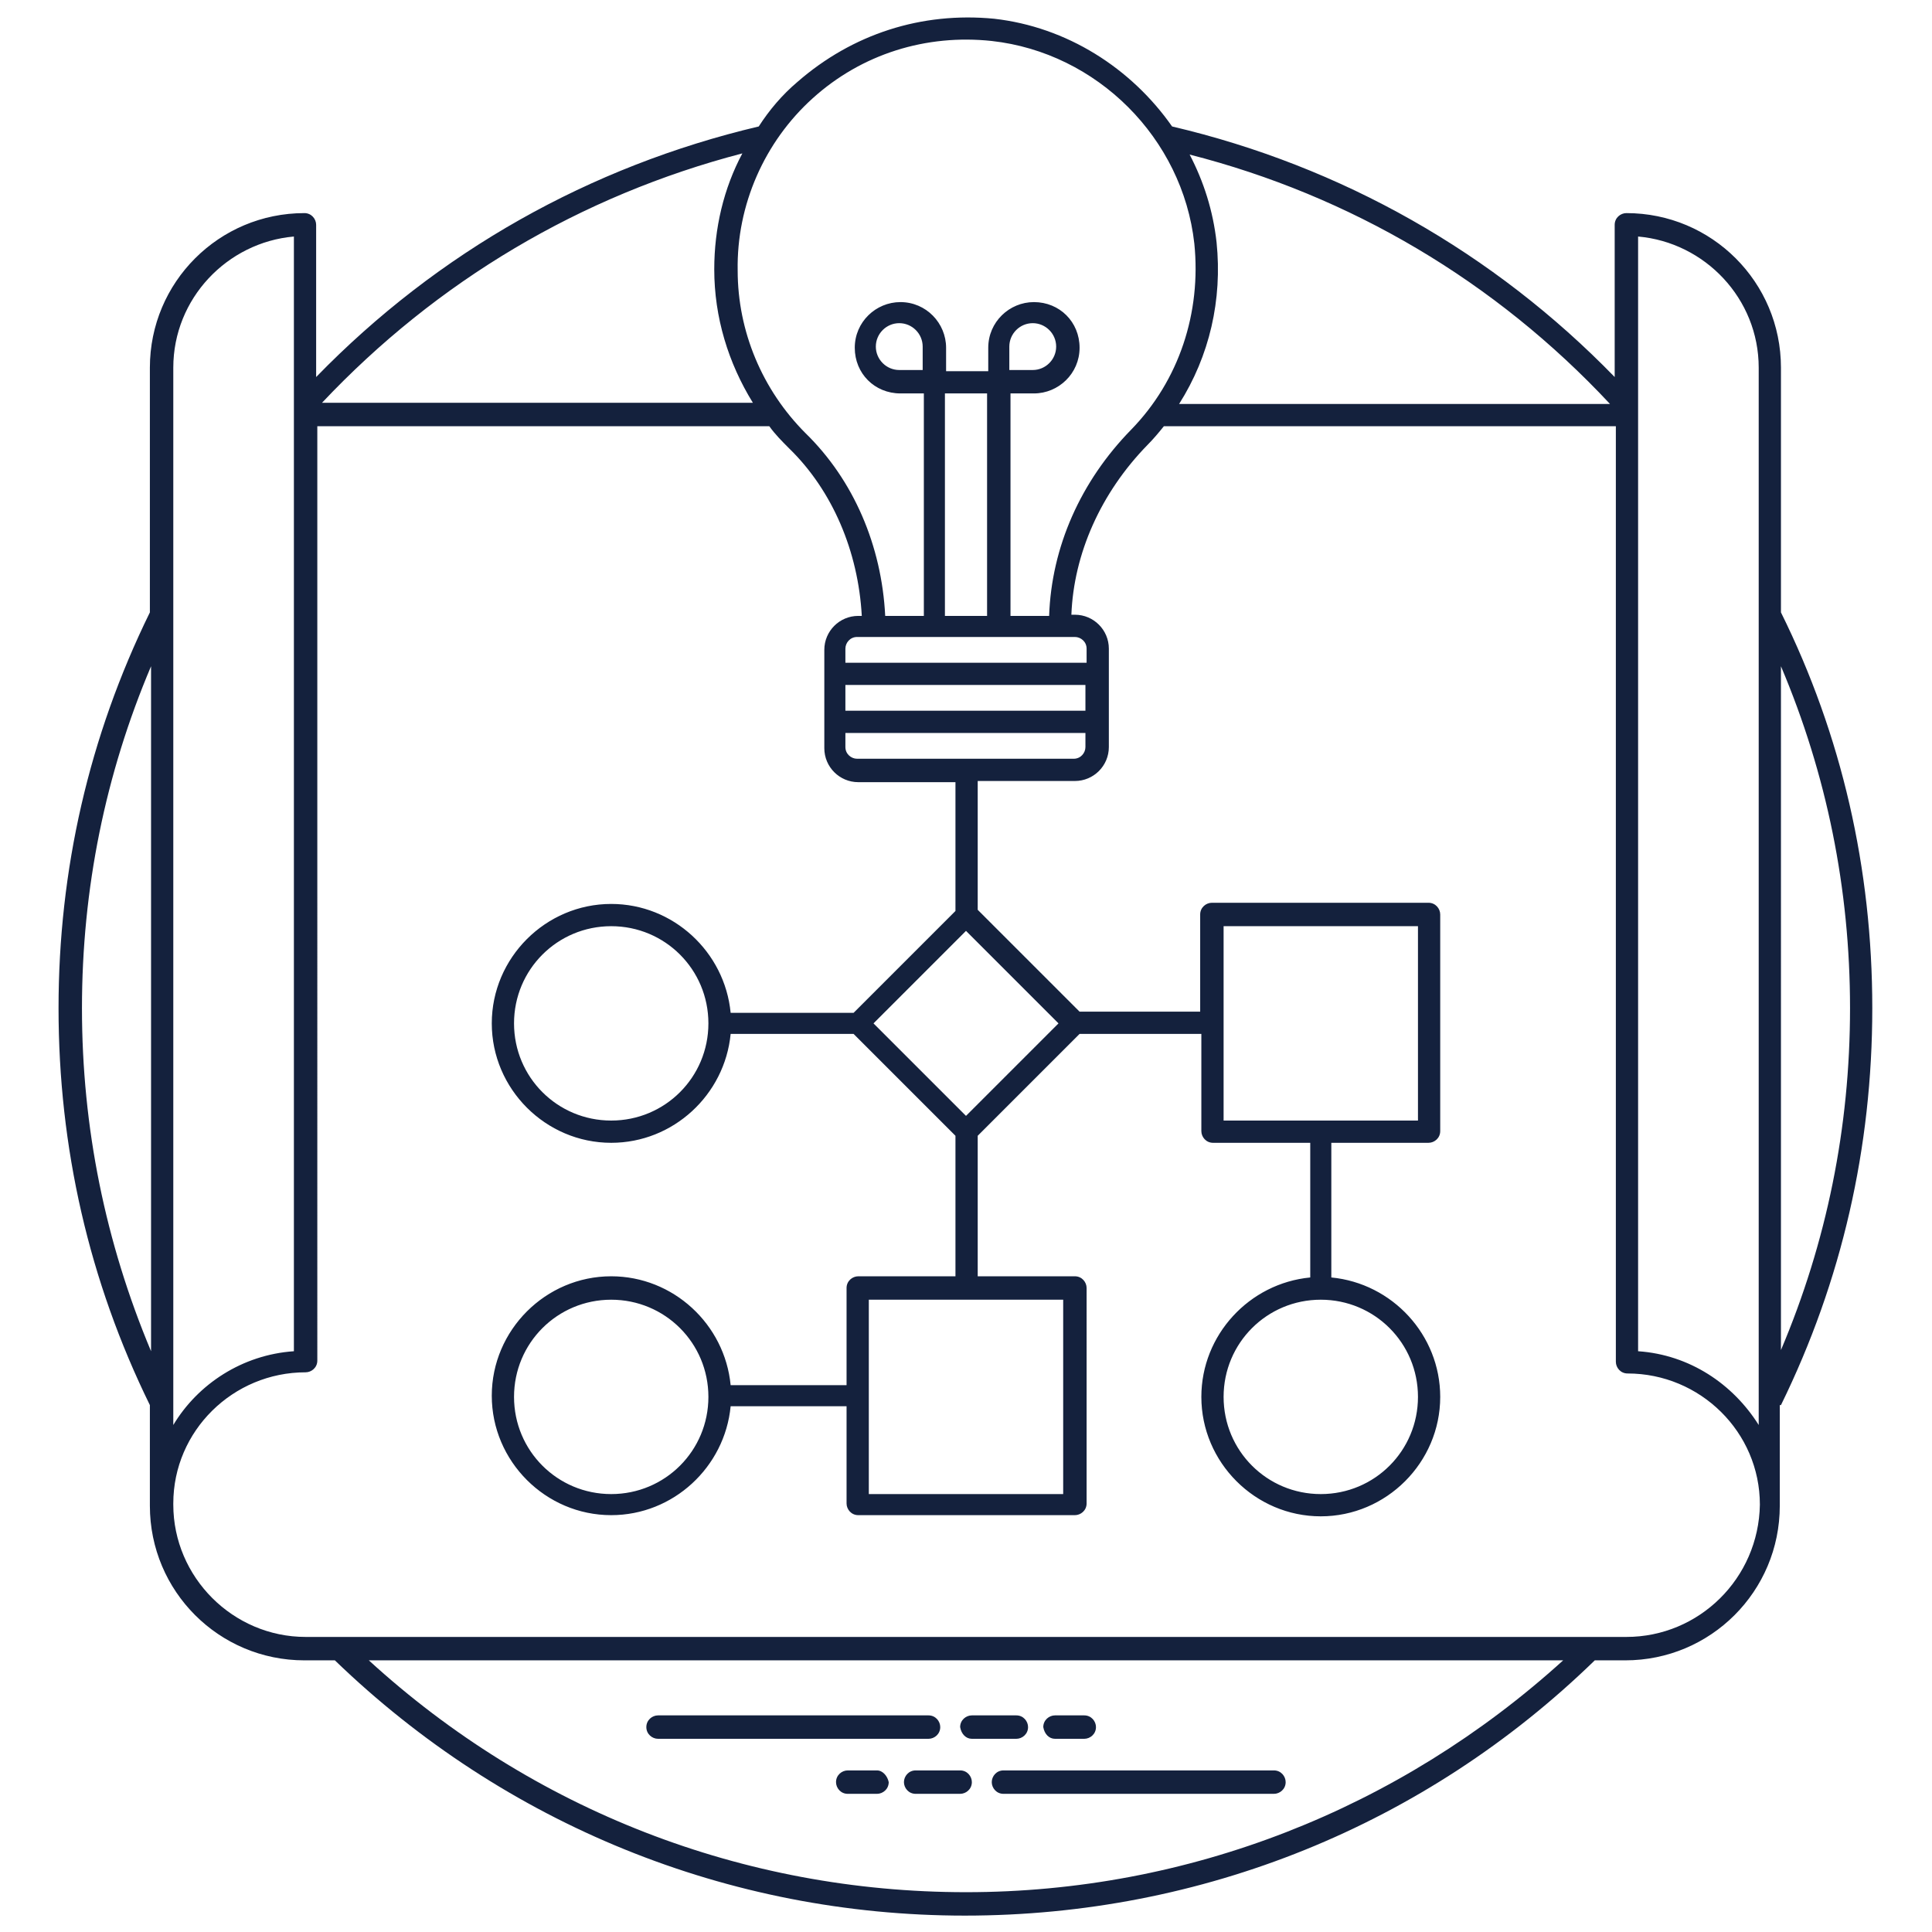 <?xml version="1.0" ?><svg id="Layer_1" style="enable-background:new 0 0 165 165;" version="1.1" viewBox="0 0 165 165" xml:space="preserve" xmlns="http://www.w3.org/2000/svg" xmlns:xlink="http://www.w3.org/1999/xlink" fill="#14213d"><g><g><g><path d="M56.2,148.5h23.1c0.5,0,1-0.4,1-1c0-0.5-0.4-1-1-1H56.2c-0.5,0-1,0.4-1,1C55.2,148.1,55.7,148.5,56.2,148.5z"/></g><g><path d="M83,148.5h3.8c0.5,0,1-0.4,1-1c0-0.5-0.4-1-1-1H83c-0.5,0-1,0.4-1,1C82.1,148.1,82.5,148.5,83,148.5z"/></g><g><path d="M90.1,148.5h2.5c0.5,0,1-0.4,1-1c0-0.5-0.4-1-1-1h-2.5c-0.5,0-1,0.4-1,1C89.2,148.1,89.6,148.5,90.1,148.5z"/></g><g><path d="M84.7,152.2c0,0.5,0.4,1,1,1h23.1c0.5,0,1-0.4,1-1c0-0.5-0.4-1-1-1H85.7C85.1,151.2,84.7,151.7,84.7,152.2z"/></g><g><path d="M77.2,152.2c0,0.5,0.4,1,1,1H82c0.5,0,1-0.4,1-1c0-0.5-0.4-1-1-1h-3.8C77.6,151.2,77.2,151.7,77.2,152.2z"/></g><g><path d="M74.9,151.2h-2.5c-0.5,0-1,0.4-1,1c0,0.5,0.4,1,1,1h2.5c0.5,0,1-0.4,1-1C75.8,151.7,75.4,151.2,74.9,151.2z"/></g><g><path d="M152.1,120c5.2-10.6,7.8-22,7.8-33.9c0-11.9-2.6-23.3-7.8-33.8V31.4c0-7.3-5.9-13.2-13.2-13.2c-0.5,0-1,0.4-1,1v13     c-10.3-10.6-23.3-18-37.8-21.4c-3.5-5-9-8.5-15.2-9.2C78.7,1,72.8,2.9,68.1,7c-1.3,1.1-2.4,2.4-3.3,3.8     C50.4,14.2,37.4,21.5,27,32.2v-13c0-0.5-0.4-1-1-1c-7.3,0-13.2,5.9-13.2,13.2v20.9c-5.2,10.6-7.8,22-7.8,33.8     c0,11.9,2.6,23.3,7.8,33.9v8.6c0,0,0,0,0,0c0,7.3,5.9,13.2,13.2,13.2h2.6c14.5,14,33.6,21.8,53.8,21.8c20.2,0,39.3-7.7,53.8-21.8     h2.6c7.3,0,13.2-5.9,13.2-13.2c0,0,0,0,0,0V120z M158,86.1c0,10.2-2,20-5.9,29.2V56.9C156,66.1,158,75.9,158,86.1z M150.2,31.4     c0,15.8,0,90,0,90.3c-2.2-3.5-5.9-6-10.3-6.3c0-20.3,0-74.5,0-95.2C145.6,20.7,150.2,25.5,150.2,31.4z M137.5,34.5h-36.8     c2.6-4.1,3.7-8.9,3.2-13.8c-0.3-2.7-1.1-5.2-2.3-7.5C115.3,16.7,127.7,24,137.5,34.5z M69.4,8.4c4.2-3.8,9.7-5.5,15.3-4.9     c9,1,16.3,8.3,17.3,17.3c0.6,5.9-1.3,11.7-5.4,15.9c-4.3,4.4-6.8,10-7,15.9h-3.3v-19h2c2.1,0,3.9-1.7,3.9-3.9s-1.7-3.9-3.9-3.9     c-2.1,0-3.9,1.7-3.9,3.9v2h-3.6v-2c0-2.1-1.7-3.9-3.9-3.9c-2.1,0-3.9,1.7-3.9,3.9s1.7,3.9,3.9,3.9h2v19h-3.3     c-0.3-6-2.7-11.6-6.8-15.6c-3.7-3.7-5.8-8.7-5.8-13.9C62.9,17.5,65.3,12.1,69.4,8.4z M74.2,119.3     C74.2,119.3,74.2,119.3,74.2,119.3C74.2,119.3,74.2,119.3,74.2,119.3V111h8.3c0,0,0,0,0,0s0,0,0,0h8.3v16.6H74.2V119.3z      M82.5,95.3l-7.9-7.9l7.9-7.9l7.9,7.9L82.5,95.3z M73.2,64.8c-0.5,0-1-0.4-1-1v-1.2h20.5v1.2c0,0.5-0.4,1-1,1H73.2z M92.8,60.7     H72.2v-2.2h20.5V60.7z M92.8,56.6H72.2v-1.2c0-0.5,0.4-1,1-1h18.6c0.5,0,1,0.4,1,1V56.6z M78.8,31.6h-2c-1.1,0-2-0.9-2-2     c0-1.1,0.9-2,2-2c1.1,0,2,0.9,2,2V31.6z M84.3,52.6h-3.6v-19h3.6V52.6z M86.2,31.6v-2c0-1.1,0.9-2,2-2c1.1,0,2,0.9,2,2     c0,1.1-0.9,2-2,2H86.2z M63.4,13.1c-1.6,3-2.4,6.4-2.4,9.9c0,4.1,1.2,8,3.3,11.4H27.5C37.3,24,49.6,16.7,63.4,13.1z M25.1,20.2     c0,20.8,0,75,0,95.2c-4.4,0.3-8.2,2.8-10.3,6.3c0-1.7,0-72.1,0-90.3C14.8,25.5,19.4,20.7,25.1,20.2z M7,86.1     c0-10.2,2-20,5.9-29.2v58.5C9,106.1,7,96.3,7,86.1z M82.5,161.6c-19,0-37-7-51-19.8h102C119.5,154.5,101.5,161.6,82.5,161.6z      M138.9,139.8c-105.3,0-109.1,0-112.8,0c-6.2,0-11.3-5.1-11.3-11.3v-0.1c0-6.2,5.1-11.2,11.3-11.2c0.5,0,1-0.4,1-1V36.4h38.6     c0.5,0.7,1.1,1.3,1.7,1.9c3.7,3.6,5.9,8.8,6.2,14.3h-0.3c-1.6,0-2.9,1.3-2.9,2.9v8.4c0,1.6,1.3,2.9,2.9,2.9h8.3v11l-8.7,8.7H62.4     c-0.5-5.2-4.9-9.3-10.2-9.3c-5.6,0-10.2,4.6-10.2,10.2s4.6,10.2,10.2,10.2c5.3,0,9.7-4.1,10.2-9.3h10.5l8.7,8.7v12h-8.3     c-0.5,0-1,0.4-1,1v8.3h-9.9c-0.5-5.2-4.9-9.3-10.2-9.3c-5.6,0-10.2,4.6-10.2,10.2s4.6,10.2,10.2,10.2c5.3,0,9.7-4.1,10.2-9.3h9.9     v8.3c0,0.5,0.4,1,1,1h18.5c0.5,0,1-0.4,1-1V110c0-0.5-0.4-1-1-1h-8.3V97l8.7-8.7h10.4v8.3c0,0.5,0.4,1,1,1h8.3v11.5     c-5.2,0.5-9.3,4.9-9.3,10.2c0,5.6,4.6,10.2,10.2,10.2s10.2-4.6,10.2-10.2c0-5.3-4.1-9.7-9.3-10.2V97.6h8.3c0.5,0,1-0.4,1-1V78.1     c0-0.5-0.4-1-1-1h-18.5c-0.5,0-1,0.4-1,1v8.3H92.2l-8.7-8.7v-11h8.3c1.6,0,2.9-1.3,2.9-2.9v-8.4c0-1.6-1.3-2.9-2.9-2.9h-0.3     C91.7,47.3,94,42.1,98,38c0.5-0.5,1-1.1,1.4-1.6H138v79.9c0,0.5,0.4,1,1,1c6.2,0,11.3,5,11.3,11.2v0     C150.2,134.8,145.1,139.8,138.9,139.8z M60.5,87.4c0,4.6-3.7,8.3-8.3,8.3c-4.6,0-8.3-3.7-8.3-8.3c0-4.6,3.7-8.3,8.3-8.3     C56.8,79.1,60.5,82.8,60.5,87.4C60.5,87.4,60.5,87.4,60.5,87.4C60.5,87.4,60.5,87.4,60.5,87.4z M60.5,119.3     c0,4.6-3.7,8.3-8.3,8.3c-4.6,0-8.3-3.7-8.3-8.3c0-4.6,3.7-8.3,8.3-8.3C56.8,111,60.5,114.7,60.5,119.3     C60.5,119.3,60.5,119.3,60.5,119.3C60.5,119.3,60.5,119.3,60.5,119.3z M112.8,111C112.8,111,112.8,111,112.8,111     C112.8,111,112.8,111,112.8,111c4.6,0,8.3,3.7,8.3,8.3c0,4.6-3.7,8.3-8.3,8.3c-4.6,0-8.3-3.7-8.3-8.3     C104.5,114.7,108.2,111,112.8,111z M104.5,95.7v-8.3c0,0,0,0,0,0s0,0,0,0v-8.3h16.6v16.6H104.5z"/></g></g></g></svg>
